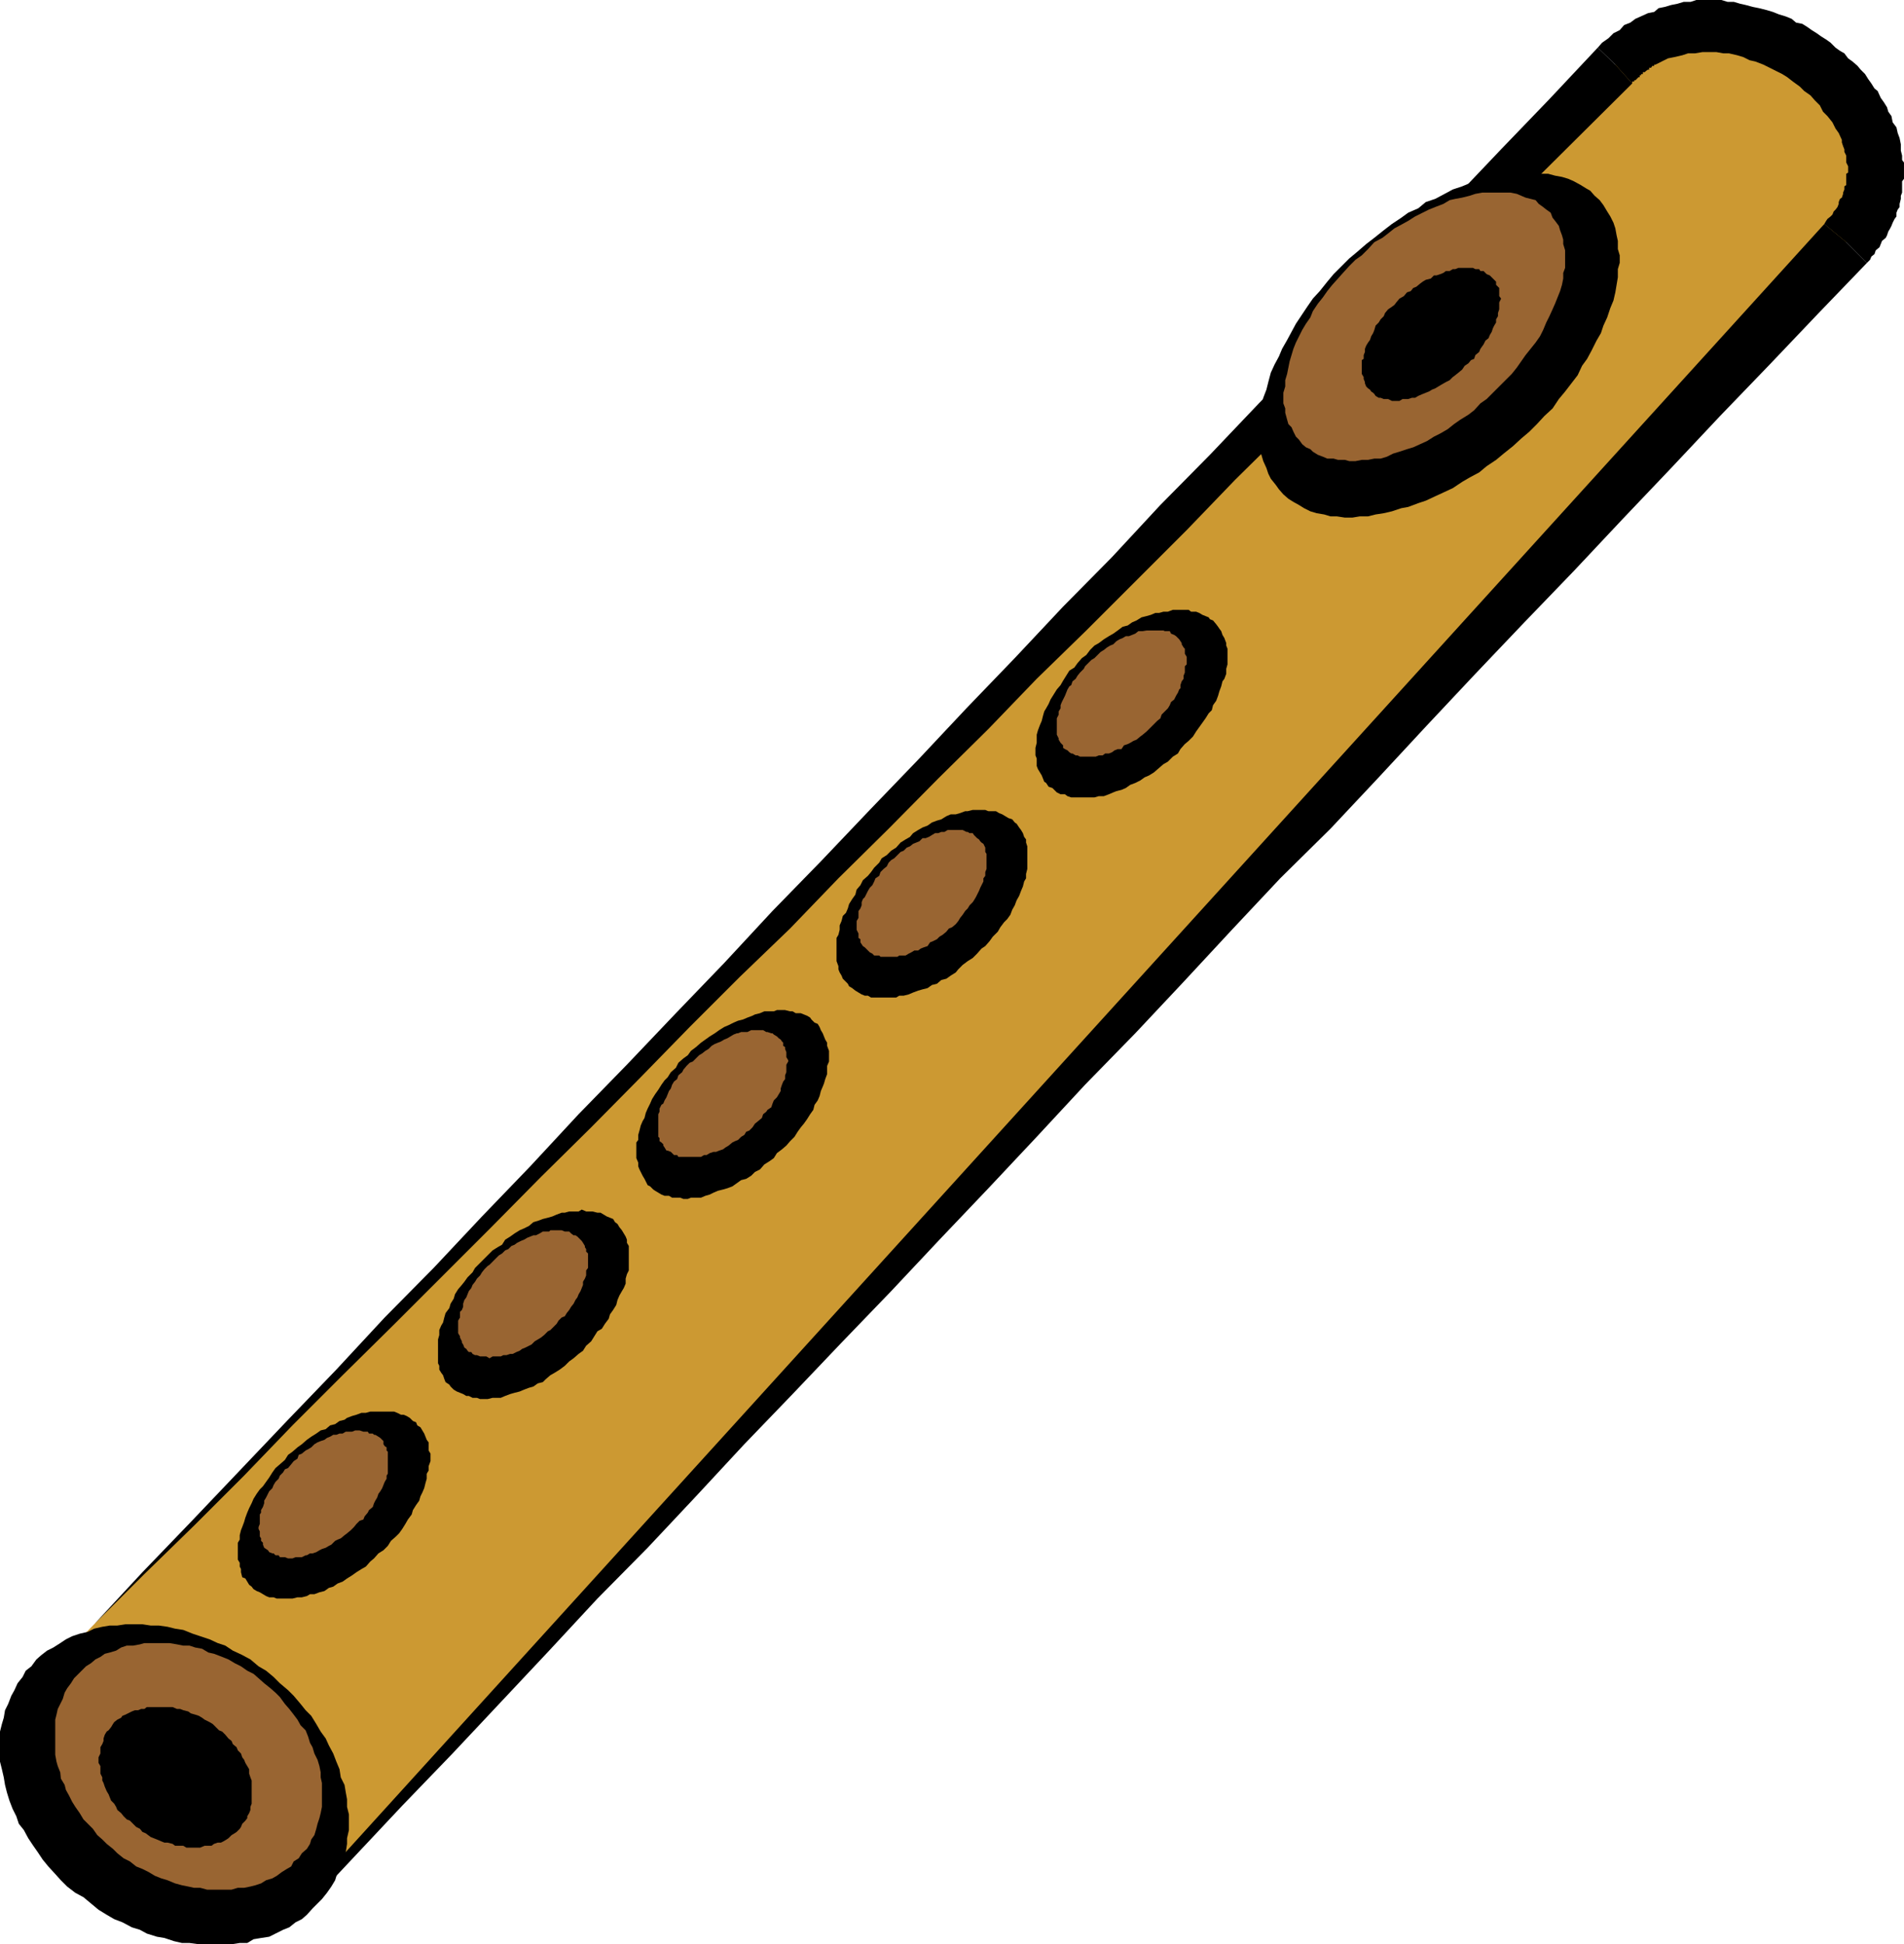 <?xml version="1.0" encoding="UTF-8" standalone="no"?>
<svg
   version="1.0"
   width="129.724mm"
   height="132.491mm"
   id="svg21"
   sodipodi:docname="Flute 5.wmf"
   xmlns:inkscape="http://www.inkscape.org/namespaces/inkscape"
   xmlns:sodipodi="http://sodipodi.sourceforge.net/DTD/sodipodi-0.dtd"
   xmlns="http://www.w3.org/2000/svg"
   xmlns:svg="http://www.w3.org/2000/svg">
  <sodipodi:namedview
     id="namedview21"
     pagecolor="#ffffff"
     bordercolor="#000000"
     borderopacity="0.25"
     inkscape:showpageshadow="2"
     inkscape:pageopacity="0.0"
     inkscape:pagecheckerboard="0"
     inkscape:deskcolor="#d1d1d1"
     inkscape:document-units="mm" />
  <defs
     id="defs1">
    <pattern
       id="WMFhbasepattern"
       patternUnits="userSpaceOnUse"
       width="6"
       height="6"
       x="0"
       y="0" />
  </defs>
  <path
     style="fill:#cc9932;fill-opacity:1;fill-rule:evenodd;stroke:none"
     d="M 11.797,431.109 415.958,16.643 l 2.747,-2.424 3.232,-2.424 2.747,-1.616 3.232,-1.616 3.717,-0.808 3.07,-0.808 h 3.717 3.232 3.555 l 3.394,0.808 3.394,0.808 3.394,1.293 3.232,1.131 3.07,1.616 2.909,2.101 2.747,1.939 2.909,2.424 2.424,2.424 2.262,2.424 2.101,2.424 1.616,2.747 1.616,2.747 1.293,3.393 0.646,2.747 0.485,3.232 0.323,3.232 -0.323,2.747 -0.485,3.232 -1.131,3.232 -1.616,2.747 -1.454,3.232 -2.586,2.747 -397.697,428.362 z"
     id="path1" />
  <path
     style="fill:#000000;fill-opacity:1;fill-rule:evenodd;stroke:none"
     d="m 11.797,431.109 12.443,-12.765 12.443,-13.412 12.443,-12.927 12.605,-13.25 12.443,-13.088 12.443,-12.927 12.443,-13.412 12.605,-12.765 12.443,-13.25 12.443,-12.927 12.443,-13.412 12.443,-12.765 12.605,-13.25 12.443,-12.927 12.443,-13.412 12.443,-12.765 12.605,-13.25 12.443,-12.927 12.443,-13.25 12.443,-12.927 12.443,-13.25 12.605,-12.765 12.443,-13.412 12.766,-12.927 12.605,-13.25 12.443,-12.765 12.443,-13.25 12.443,-12.927 12.605,-13.412 12.443,-13.088 12.443,-12.927 12.443,-13.25 4.525,4.363 4.363,4.848 -25.371,25.207 -12.928,12.927 -12.766,12.927 -12.605,12.927 -12.766,12.442 -12.928,12.927 -12.928,12.765 -12.443,12.927 -12.928,12.927 -12.928,12.927 -12.766,12.442 -12.443,12.927 -12.928,12.765 -12.766,12.927 -12.928,12.765 -12.443,12.927 -12.928,12.442 -12.928,12.927 -12.605,12.927 -12.766,12.927 -12.928,12.765 -12.766,12.927 -12.443,12.442 -12.928,12.927 -12.928,12.765 -12.928,12.927 -12.443,12.927 -12.928,12.927 -12.766,12.442 -12.928,12.927 z"
     id="path2" />
  <path
     style="fill:#000000;fill-opacity:1;fill-rule:evenodd;stroke:none"
     d="m 411.433,12.28 1.131,-1.293 1.616,-1.131 1.293,-1.293 1.616,-0.808 1.131,-1.293 1.616,-0.646 1.293,-0.97 1.454,-0.646 1.778,-0.808 1.616,-0.323 1.131,-0.97 1.616,-0.323 1.616,-0.485 1.616,-0.323 1.616,-0.485 h 1.778 L 436.804,0 h 1.616 1.616 1.616 1.616 l 1.616,0.485 h 1.616 l 1.616,0.485 1.454,0.323 1.778,0.485 1.616,0.323 1.939,0.485 1.616,0.485 1.616,0.646 1.616,0.485 1.616,0.646 1.131,0.97 1.616,0.323 1.293,0.808 1.131,0.808 1.293,0.808 1.131,0.808 1.293,0.808 1.131,0.808 1.293,1.293 1.131,0.808 1.131,0.646 0.97,1.293 1.131,0.808 1.293,1.131 0.808,0.97 1.131,1.131 0.808,1.293 0.808,1.131 0.808,1.293 0.808,0.646 0.808,1.777 0.808,1.131 0.808,1.293 0.323,1.131 0.808,1.131 0.323,1.616 0.97,1.293 0.323,1.454 0.485,1.293 0.323,1.616 v 1.616 l 0.323,1.293 v 1.131 l 0.485,0.646 v 1.293 0.808 0.808 1.293 l -0.485,0.646 v 0.97 1.131 0.808 l -0.323,0.808 v 0.808 l -0.323,1.293 v 0.808 l -0.485,0.646 -0.323,0.808 v 0.97 l -0.485,0.646 -0.485,0.97 -0.323,0.808 -0.323,0.646 -0.485,0.808 -0.323,0.97 -0.323,0.646 -0.97,0.808 -0.323,0.808 -0.323,0.808 -0.97,0.808 -0.323,0.97 -0.808,0.646 -0.323,0.808 -0.808,0.808 -5.333,-5.332 -5.656,-4.686 0.485,-0.808 0.323,-0.485 0.808,-0.646 0.485,-0.485 0.323,-0.808 0.485,-0.485 0.485,-0.646 0.323,-0.808 v -0.485 l 0.323,-0.808 0.485,-0.323 0.323,-0.97 v -0.323 l 0.323,-0.808 v -0.808 l 0.485,-0.323 v -0.97 -0.323 -0.808 -0.808 l 0.485,-0.323 v -0.808 -0.808 l -0.485,-0.97 v -0.323 -0.646 -0.808 l -0.485,-0.97 v -0.646 l -0.323,-0.808 -0.323,-0.97 v -0.646 l -0.808,-1.777 -0.808,-1.131 -0.808,-1.616 -1.293,-1.616 -1.131,-1.131 -0.808,-1.616 -1.293,-1.293 -1.131,-1.293 -1.616,-1.131 -1.131,-1.131 -1.778,-1.293 -1.454,-1.131 -1.293,-0.808 -1.616,-0.808 -1.616,-0.808 -1.616,-0.808 -2.101,-0.808 -1.454,-0.323 -1.616,-0.808 -1.616,-0.485 -2.101,-0.485 h -1.454 l -1.778,-0.323 h -1.939 -1.616 l -1.939,0.323 h -1.778 l -1.454,0.485 -2.101,0.485 -1.616,0.323 -1.616,0.808 -1.616,0.808 h -0.323 v 0.323 h -0.485 l -0.323,0.485 h -0.485 v 0.485 h -0.323 l -0.485,0.323 -0.323,0.323 h -0.485 v 0.485 h -0.485 v 0.323 h -0.323 v 0.485 h -0.323 l -0.485,0.485 -0.323,0.323 h -0.323 v 0.323 h -0.485 v 0.485 l -4.363,-4.848 z"
     id="path3" />
  <path
     style="fill:#000000;fill-opacity:1;fill-rule:evenodd;stroke:none"
     d="m 480.759,67.704 -12.443,12.927 -12.605,13.25 -12.766,13.25 -12.605,13.412 -12.605,13.25 -12.443,13.25 -12.766,13.25 -12.605,13.25 -12.443,13.25 -12.443,13.412 -12.443,13.25 -12.928,12.765 -12.443,13.25 -12.443,13.412 -12.443,13.25 -12.928,13.25 -12.443,13.412 -12.443,13.25 -12.605,13.25 -12.443,13.25 -12.766,13.25 -12.605,13.25 -12.443,12.927 -12.443,13.412 -12.443,13.25 -12.928,13.088 -12.443,13.412 -12.443,13.25 -12.443,13.25 -12.928,13.412 -12.443,13.25 -12.443,13.25 -0.97,0.323 -0.323,-0.323 0.323,-0.808 v -1.293 l 392.041,-431.756 5.656,4.686 z"
     id="path4" />
  <path
     style="fill:#000000;fill-opacity:1;fill-rule:evenodd;stroke:none"
     d="m 77.73,490.734 -0.323,0.808 -2.101,-2.101 -2.424,-1.939 -1.939,-1.616 -1.939,-2.101 -2.101,-1.939 -2.101,-1.616 -1.939,-1.939 -1.939,-2.101 -2.101,-1.616 -1.939,-1.939 -2.101,-2.101 -2.101,-1.616 -2.424,-1.939 -1.778,-1.939 -2.101,-1.616 -1.939,-2.101 -2.101,-2.101 -1.939,-1.454 -2.101,-2.101 -1.939,-1.939 -2.101,-1.777 -1.939,-1.939 -2.101,-1.939 -2.262,-2.101 -2.101,-1.616 -1.939,-1.939 -2.101,-1.939 -2.101,-1.616 -1.939,-2.101 -2.101,-1.939 -1.939,-1.616 -1.939,-2.101 65.933,58.332 z"
     id="path5" />
  <path
     style="fill:#000000;fill-opacity:1;fill-rule:evenodd;stroke:none"
     d="m 66.579,429.17 1.939,1.131 1.939,1.616 1.616,1.616 2.101,1.777 1.454,1.454 1.778,2.101 1.293,1.616 1.454,1.454 1.293,2.101 1.131,1.939 1.293,1.777 0.808,1.777 1.131,2.101 0.808,2.101 0.808,1.939 0.323,2.101 0.97,1.939 0.323,1.939 0.323,1.777 v 1.939 l 0.485,1.939 v 2.101 1.939 l -0.485,2.101 v 1.454 l -0.323,2.101 -0.808,1.939 -0.485,1.777 -0.808,1.454 -0.646,2.101 -0.97,1.616 -1.131,1.616 -1.293,1.616 -1.131,1.131 -1.293,1.293 -1.454,1.616 -1.293,1.131 -1.616,0.808 -1.616,1.293 -1.616,0.646 -1.939,0.97 -1.616,0.808 -2.101,0.323 -1.939,0.323 -1.616,0.97 H 61.731 l -2.101,0.323 H 57.206 55.106 53.328 51.227 l -2.424,-0.323 h -1.939 l -2.101,-0.485 -2.424,-0.808 -1.939,-0.323 -2.586,-0.808 -1.778,-0.97 -2.101,-0.646 -2.424,-1.293 -2.101,-0.808 -1.939,-1.131 -2.101,-1.293 -1.939,-1.616 -1.939,-1.616 -2.101,-1.131 -2.101,-1.616 -1.616,-1.616 -1.454,-1.616 -1.778,-1.939 -1.454,-1.777 L 9.696,476.999 8.565,475.384 7.272,473.445 6.141,471.344 4.848,469.728 4.202,467.789 3.232,465.85 2.424,463.749 1.778,461.649 1.293,459.71 0.97,457.771 0.485,455.67 0,453.731 v -1.777 -1.939 -1.939 -2.101 l 0.485,-1.939 0.485,-1.616 0.323,-1.939 0.808,-1.616 0.808,-2.101 0.808,-1.454 0.808,-1.777 1.293,-1.616 0.808,-1.616 1.454,-1.131 1.293,-1.777 1.293,-1.131 1.454,-1.131 1.616,-0.808 1.778,-1.131 1.454,-0.97 1.616,-0.808 1.939,-0.646 2.101,-0.485 1.616,-0.808 2.101,-0.485 1.939,-0.323 h 1.939 l 2.101,-0.323 h 1.939 2.424 l 2.101,0.323 h 2.101 l 2.262,0.323 1.939,0.485 2.101,0.323 2.424,0.97 1.939,0.646 2.424,0.808 2.101,0.97 1.939,0.646 1.939,1.293 2.424,1.131 2.101,1.131 z"
     id="path6" />
  <path
     style="fill:#000000;fill-opacity:1;fill-rule:evenodd;stroke:none"
     d="m 349.379,64.957 2.424,-2.101 2.101,-1.616 2.424,-1.939 2.101,-1.616 2.424,-1.616 1.778,-1.293 2.586,-1.131 1.939,-1.616 2.424,-0.808 2.424,-1.293 2.101,-1.131 2.424,-0.808 1.939,-0.808 2.424,-0.485 1.939,-0.646 1.939,-0.485 2.101,-0.323 2.424,-0.485 h 2.101 l 1.454,-0.323 h 2.101 l 1.939,0.323 h 1.778 l 1.778,0.485 1.778,0.323 1.616,0.485 1.454,0.646 1.778,0.97 1.293,0.808 1.131,0.646 1.131,1.293 1.293,1.131 0.97,1.293 0.97,1.616 0.808,1.293 0.808,1.616 0.485,1.454 0.323,1.777 0.323,1.454 v 2.101 l 0.485,1.616 v 1.939 l -0.485,1.616 v 2.101 l -0.323,1.939 -0.323,1.939 -0.485,2.101 -0.808,1.939 -0.808,2.424 -0.97,2.101 -0.646,1.939 -1.131,1.939 -1.293,2.585 -1.131,2.101 -1.293,1.777 -1.131,2.424 -1.616,2.101 -1.616,2.101 -1.616,1.939 -1.616,2.424 -2.101,1.939 -1.939,2.101 -1.939,1.939 -2.101,1.777 -2.101,1.939 -2.424,1.939 -1.939,1.616 -2.424,1.616 -1.939,1.616 -2.424,1.293 -1.939,1.131 -2.424,1.616 -2.424,1.131 -2.101,0.97 -2.424,1.131 -1.939,0.646 -2.586,0.97 -1.778,0.323 -2.424,0.808 -2.101,0.485 -2.101,0.323 -1.939,0.485 h -2.101 l -1.939,0.323 h -1.939 l -2.101,-0.323 h -1.616 l -1.616,-0.485 -1.939,-0.323 -1.616,-0.485 -1.616,-0.808 -1.293,-0.808 -1.454,-0.808 -1.293,-0.808 -1.293,-1.131 -1.131,-1.293 -0.808,-1.131 -1.293,-1.616 -0.646,-1.293 -0.485,-1.454 -0.808,-1.777 -0.485,-1.616 -0.323,-1.454 v -2.101 -1.616 -1.939 -1.616 l 0.323,-2.101 v -1.939 l 0.485,-1.939 0.808,-2.101 0.485,-1.939 0.646,-2.424 0.97,-2.101 1.131,-2.101 0.808,-1.939 1.293,-2.262 1.131,-2.101 1.131,-2.101 1.616,-2.424 1.293,-1.939 1.454,-2.101 1.778,-1.939 1.939,-2.424 1.616,-1.939 2.101,-2.101 1.939,-1.939 z"
     id="path7" />
  <path
     style="fill:#000000;fill-opacity:1;fill-rule:evenodd;stroke:none"
     d="m 74.174,374.716 1.131,-0.808 1.293,-1.131 1.131,-0.808 1.293,-1.131 1.131,-0.808 1.293,-0.808 1.131,-0.808 1.293,-0.323 1.131,-0.97 1.293,-0.323 1.131,-0.808 1.293,-0.323 0.646,-0.485 1.293,-0.485 1.131,-0.323 1.293,-0.485 h 1.131 l 1.131,-0.323 h 0.97 1.131 1.293 0.808 1.131 0.808 l 0.808,0.323 0.97,0.485 h 0.646 l 0.808,0.323 0.808,0.485 0.808,0.808 0.808,0.323 0.323,0.808 0.808,0.485 0.485,0.808 0.485,0.808 0.323,0.808 0.323,0.808 0.485,0.646 v 1.293 0.808 l 0.485,0.808 v 1.293 0.646 l -0.485,1.293 v 1.131 l -0.485,0.808 v 1.293 l -0.323,1.131 -0.323,1.293 -0.485,1.131 -0.485,0.97 -0.323,1.131 -0.808,1.131 -0.808,1.293 -0.323,1.131 -0.97,1.293 -0.646,1.131 -0.808,1.293 -0.808,1.131 -0.808,0.808 -1.293,1.131 -0.808,1.293 -1.131,1.131 -1.293,0.808 -1.131,1.293 -0.97,0.808 -1.131,1.293 -1.131,0.646 -1.293,0.808 -1.131,0.808 -1.293,0.808 -1.131,0.808 -1.293,0.485 -1.131,0.808 -1.131,0.323 -1.131,0.808 -1.293,0.323 -1.293,0.485 H 79.83 l -0.808,0.485 -1.293,0.323 h -1.131 l -1.293,0.323 H 74.498 73.366 72.558 71.266 l -0.808,-0.323 h -1.131 l -0.808,-0.323 -0.808,-0.485 -0.808,-0.485 -0.808,-0.323 -0.808,-0.485 -0.485,-0.646 -0.646,-0.485 -0.485,-0.808 -0.485,-0.808 -0.808,-0.323 -0.323,-1.293 v -0.808 l -0.323,-0.646 v -0.97 l -0.485,-0.808 v -1.131 -0.808 -1.131 -1.293 l 0.485,-0.808 v -1.131 l 0.323,-1.293 0.323,-0.808 0.485,-1.293 0.323,-1.131 0.485,-1.293 0.485,-1.131 0.646,-1.293 0.485,-1.131 0.808,-1.293 0.808,-1.131 0.808,-0.808 0.808,-1.131 0.808,-1.131 0.808,-1.293 0.808,-1.131 1.131,-0.97 1.293,-1.131 z"
     id="path8" />
  <path
     style="fill:#000000;fill-opacity:1;fill-rule:evenodd;stroke:none"
     d="m 125.563,323.332 1.293,-1.293 1.293,-0.808 1.131,-0.646 0.808,-1.293 1.293,-0.808 1.131,-0.808 1.293,-0.808 1.131,-0.485 1.293,-0.646 1.131,-0.97 1.131,-0.323 1.293,-0.485 1.293,-0.323 1.131,-0.323 1.131,-0.485 1.293,-0.485 h 0.808 l 1.131,-0.323 h 1.131 1.293 l 0.808,-0.485 1.131,0.485 h 0.97 0.646 l 1.293,0.323 h 0.808 l 0.808,0.485 0.808,0.485 0.808,0.323 0.808,0.323 0.485,0.808 0.646,0.485 0.485,0.808 0.646,0.808 0.485,0.808 0.485,0.808 0.323,0.808 v 0.808 l 0.485,0.808 v 1.131 0.808 1.293 0.808 1.131 1.131 l -0.485,0.97 -0.323,1.131 v 1.293 l -0.485,1.131 -0.485,0.808 -0.646,1.131 -0.485,1.131 -0.323,1.293 -0.808,1.293 -0.808,1.131 -0.323,1.131 -0.97,1.293 -0.808,1.293 -1.131,0.646 -0.808,1.293 -0.808,1.293 -1.293,1.131 -0.808,1.293 -1.131,0.808 -1.293,1.131 -1.131,0.808 -1.131,1.131 -1.293,0.97 -1.293,0.808 -1.131,0.646 -1.131,0.97 -0.808,0.808 -1.293,0.323 -1.131,0.808 -1.131,0.323 -1.293,0.485 -1.131,0.485 -1.293,0.323 -1.131,0.323 -1.293,0.485 -1.131,0.485 h -0.808 -1.293 l -1.293,0.323 h -0.808 -1.131 l -0.808,-0.323 h -1.131 l -0.97,-0.485 h -0.646 l -0.808,-0.485 -0.808,-0.323 -0.808,-0.323 -0.808,-0.485 -0.808,-0.808 -0.323,-0.485 -0.97,-0.646 -0.323,-0.808 -0.323,-0.97 -0.485,-0.646 -0.485,-0.808 v -0.97 l -0.323,-0.646 v -1.293 -0.808 -0.808 -1.131 -1.293 -0.808 l 0.323,-1.131 v -1.293 l 0.485,-1.131 0.485,-0.808 0.323,-1.293 0.323,-1.131 0.97,-1.293 0.323,-1.131 0.808,-1.293 0.323,-1.131 0.808,-1.293 0.97,-1.131 0.646,-0.808 0.808,-1.131 1.293,-1.293 0.646,-1.131 1.293,-1.293 0.808,-0.808 z"
     id="path9" />
  <path
     style="fill:#000000;fill-opacity:1;fill-rule:evenodd;stroke:none"
     d="m 177.113,271.786 0.808,-1.131 1.293,-0.97 1.293,-1.131 1.131,-0.808 1.131,-0.808 1.293,-0.808 1.131,-0.808 1.293,-0.808 1.131,-0.485 1.293,-0.646 1.131,-0.485 1.293,-0.323 1.131,-0.485 1.293,-0.485 0.646,-0.323 1.293,-0.323 1.131,-0.485 h 1.293 1.131 l 0.808,-0.323 h 1.293 0.808 l 1.293,0.323 h 0.646 l 0.808,0.485 h 1.293 l 0.808,0.323 0.808,0.323 0.808,0.485 0.323,0.485 0.808,0.808 0.808,0.323 0.485,0.808 0.323,0.808 0.485,0.808 0.323,0.808 0.323,0.808 0.485,0.808 v 0.808 l 0.485,1.293 v 0.646 1.293 0.808 l -0.485,1.131 v 0.97 1.131 l -0.485,1.293 -0.323,1.131 -0.323,0.808 -0.485,1.131 -0.323,1.293 -0.485,1.131 -0.808,1.131 -0.323,1.293 -0.808,1.131 -0.808,1.293 -0.808,1.131 -0.808,0.97 -0.808,1.131 -0.808,1.293 -1.131,1.131 -0.97,1.131 -1.131,0.97 -1.293,0.97 -0.808,1.293 -1.131,0.808 -1.293,0.808 -1.131,1.293 -1.293,0.646 -0.97,0.97 -1.293,0.808 -1.293,0.323 -1.131,0.808 -1.131,0.808 -1.293,0.485 -1.131,0.323 -1.293,0.323 -1.131,0.485 -0.97,0.485 -1.131,0.323 -1.131,0.485 h -1.293 -1.293 l -0.808,0.323 h -1.131 l -0.808,-0.323 h -1.131 -0.97 l -0.808,-0.485 h -1.131 l -0.808,-0.323 -0.808,-0.485 -0.808,-0.485 -0.485,-0.323 -0.808,-0.808 -0.646,-0.323 -0.485,-0.97 -0.323,-0.646 -0.485,-0.808 -0.485,-0.97 -0.323,-0.646 -0.323,-0.808 v -0.97 l -0.485,-1.131 v -0.808 -1.131 -0.808 -1.293 l 0.485,-0.646 v -1.293 l 0.323,-1.131 0.323,-1.293 0.485,-1.131 0.485,-0.808 0.323,-1.293 0.485,-1.131 0.646,-1.293 0.485,-1.131 0.808,-1.293 0.808,-1.131 0.808,-1.293 0.808,-1.131 0.808,-0.808 0.808,-1.293 1.293,-1.131 0.646,-1.293 1.293,-1.131 z"
     id="path10" />
  <path
     style="fill:#000000;fill-opacity:1;fill-rule:evenodd;stroke:none"
     d="m 228.341,220.241 1.131,-1.131 1.293,-0.808 1.131,-1.293 1.293,-0.808 1.131,-0.646 0.808,-0.97 1.293,-0.808 1.131,-0.646 1.293,-0.485 1.131,-0.808 1.293,-0.485 1.131,-0.323 1.293,-0.808 1.131,-0.485 h 1.293 l 1.131,-0.323 1.293,-0.485 h 0.646 l 1.293,-0.323 h 1.131 0.808 1.293 l 0.808,0.323 h 1.131 0.808 l 0.808,0.485 0.808,0.323 0.808,0.485 0.808,0.485 0.97,0.323 0.646,0.808 0.485,0.323 0.646,0.97 0.485,0.646 0.485,0.808 0.323,0.97 0.485,0.646 v 0.808 l 0.323,0.97 v 0.646 1.293 0.808 1.131 1.293 0.646 l -0.323,1.293 v 1.131 l -0.485,0.808 -0.323,1.293 -0.485,1.131 -0.485,1.293 -0.646,1.131 -0.485,1.293 -0.646,1.131 -0.485,1.293 -0.808,1.131 -0.808,0.808 -0.97,1.293 -0.646,1.131 -1.293,1.293 -0.808,1.131 -1.131,1.293 -0.97,0.646 -1.131,1.293 -1.131,1.131 -1.293,0.808 -1.293,0.97 -1.131,1.131 -0.646,0.808 -1.293,0.808 -1.131,0.808 -1.293,0.323 -1.131,0.97 -1.293,0.323 -1.131,0.808 -1.293,0.323 -1.131,0.323 -1.293,0.485 -1.131,0.485 -1.293,0.323 h -1.131 l -0.808,0.485 h -1.293 -1.131 -0.808 -1.131 -0.97 -1.131 l -0.808,-0.485 h -0.808 l -0.808,-0.323 -0.808,-0.485 -0.808,-0.485 -0.808,-0.646 -0.808,-0.485 -0.323,-0.646 -0.485,-0.485 -0.808,-0.808 -0.323,-0.808 -0.485,-0.808 -0.323,-0.808 v -0.808 l -0.485,-1.293 v -0.808 -0.646 -1.293 -0.808 -1.293 -1.131 l 0.485,-0.808 0.323,-1.293 v -1.131 l 0.485,-1.131 0.323,-1.293 0.808,-0.808 0.485,-1.131 0.323,-1.131 0.808,-1.293 0.808,-1.131 0.323,-1.293 0.97,-1.131 0.646,-1.293 1.293,-1.131 0.808,-0.97 0.808,-1.131 1.293,-1.293 0.646,-1.131 z"
     id="path11" />
  <path
     style="fill:#000000;fill-opacity:1;fill-rule:evenodd;stroke:none"
     d="m 279.729,168.695 0.97,-1.293 1.131,-1.131 1.131,-0.646 1.293,-0.97 1.293,-0.808 1.131,-0.646 1.131,-0.808 1.293,-0.97 1.293,-0.323 1.131,-0.808 1.131,-0.485 1.293,-0.808 1.293,-0.323 1.131,-0.323 1.131,-0.485 h 0.97 l 1.131,-0.323 h 1.131 l 1.293,-0.485 h 0.808 1.131 0.808 1.293 l 0.646,0.485 h 1.293 l 0.808,0.323 0.808,0.485 0.808,0.323 0.808,0.323 0.323,0.485 0.808,0.323 0.808,0.97 0.485,0.646 0.323,0.485 0.485,0.646 0.323,0.97 0.485,0.808 0.485,1.293 v 0.646 l 0.323,0.808 v 1.293 0.808 1.293 0.646 l -0.323,1.131 v 1.293 l -0.485,1.293 -0.485,0.646 -0.323,1.293 -0.485,1.293 -0.323,1.131 -0.485,1.293 -0.808,1.131 -0.323,1.293 -0.808,0.808 -0.808,1.293 -0.808,1.131 -0.808,1.131 -0.808,1.131 -0.808,1.293 -1.131,1.131 -0.97,0.808 -1.131,1.293 -0.646,1.131 -1.293,0.808 -1.293,1.293 -1.131,0.646 -1.131,0.97 -1.293,1.131 -1.293,0.808 -1.131,0.485 -1.131,0.808 -1.293,0.646 -1.293,0.485 -1.131,0.808 -1.131,0.485 -1.293,0.323 -0.808,0.323 -1.131,0.485 -1.293,0.485 h -1.293 l -1.131,0.323 h -0.808 -1.293 -1.131 -0.646 -1.293 -0.808 l -0.97,-0.323 -0.646,-0.485 h -1.131 l -0.97,-0.485 -0.323,-0.323 -0.808,-0.808 -0.97,-0.323 -0.646,-0.97 -0.485,-0.323 -0.323,-0.808 -0.323,-0.808 -0.485,-0.808 -0.485,-0.808 -0.323,-0.808 v -1.131 -0.808 l -0.323,-0.808 v -1.293 -0.646 l 0.323,-1.293 v -1.131 -0.97 l 0.323,-1.131 0.485,-1.293 0.485,-1.131 0.323,-1.293 0.323,-1.131 0.485,-0.808 0.646,-1.131 0.485,-1.131 0.808,-1.293 0.808,-1.293 0.97,-1.131 0.646,-1.131 0.808,-1.293 0.808,-1.293 1.293,-0.808 0.808,-1.131 1.131,-1.293 z"
     id="path12" />
  <path
     style="fill:#996532;fill-opacity:1;fill-rule:evenodd;stroke:none"
     d="m 65.286,431.109 1.293,1.131 1.454,1.293 1.616,1.293 1.293,1.131 1.131,1.131 1.293,1.777 1.131,1.293 1.131,1.454 0.97,1.293 0.808,1.454 1.293,1.293 0.646,1.616 0.485,1.616 0.646,1.131 0.485,1.616 0.808,1.616 0.485,1.616 0.323,1.616 v 1.293 l 0.323,1.454 v 1.777 1.454 1.293 1.616 l -0.323,1.616 -0.323,1.293 -0.485,1.454 -0.323,1.293 -0.485,1.616 -0.808,1.131 -0.323,1.131 -0.808,1.293 -1.293,1.131 -0.808,1.293 -1.293,0.808 -0.646,1.293 -1.131,0.646 -1.293,0.808 -1.293,0.97 -1.131,0.646 -1.616,0.485 -1.293,0.808 -1.454,0.485 -1.293,0.323 -1.616,0.323 h -1.616 l -1.616,0.485 H 58.014 56.398 54.782 53.328 l -1.778,-0.485 h -1.616 l -1.454,-0.323 -1.616,-0.323 -1.778,-0.485 -1.939,-0.808 -1.616,-0.485 -1.616,-0.646 -1.616,-0.97 -1.616,-0.808 -1.616,-0.646 -1.616,-1.293 -1.616,-0.808 -1.616,-1.293 -1.131,-1.131 -1.616,-1.293 -1.131,-1.131 -1.293,-1.131 -1.131,-1.616 -1.293,-1.293 -1.131,-1.131 -0.97,-1.616 -1.131,-1.616 -0.808,-1.293 -0.808,-1.616 -0.808,-1.454 -0.323,-1.293 -0.97,-1.616 -0.162,-1.616 -0.646,-1.616 -0.323,-1.131 -0.323,-1.777 v -1.454 -1.616 -1.616 -1.293 -1.616 -1.454 l 0.323,-1.293 0.323,-1.454 0.646,-1.293 0.646,-1.293 0.485,-1.616 0.646,-1.131 0.97,-1.293 0.808,-1.293 1.131,-1.131 0.808,-0.808 1.131,-1.131 1.293,-0.808 1.131,-0.97 1.293,-0.646 1.131,-0.808 1.293,-0.323 1.616,-0.485 1.293,-0.808 1.454,-0.485 h 1.616 l 1.778,-0.323 1.131,-0.323 h 1.616 1.616 1.616 1.616 l 1.939,0.323 1.616,0.323 h 1.616 l 1.454,0.485 1.778,0.323 1.616,0.97 1.454,0.323 2.101,0.808 1.616,0.646 1.616,0.97 1.616,0.808 1.616,1.131 z"
     id="path13" />
  <path
     style="fill:#000000;fill-opacity:1;fill-rule:evenodd;stroke:none"
     d="m 54.782,444.036 0.808,0.808 0.808,0.808 0.808,0.323 0.808,0.808 0.808,0.97 0.808,0.646 0.323,0.808 0.97,0.808 0.323,0.808 0.808,0.808 0.323,0.97 0.485,0.646 0.323,0.808 0.485,0.808 0.485,0.808 v 1.131 l 0.323,0.97 0.323,0.808 v 0.646 0.97 0.808 0.646 1.293 0.808 0.808 l -0.323,0.808 v 0.808 l -0.323,0.808 -0.485,0.808 v 0.485 l -0.485,0.646 -0.808,0.808 -0.323,0.808 -0.323,0.485 -0.808,0.808 -0.485,0.323 -0.808,0.485 -0.808,0.808 -0.485,0.323 -0.808,0.485 -0.646,0.323 h -0.808 l -0.97,0.323 -0.646,0.485 H 53.651 52.682 l -1.131,0.485 h -0.808 -0.808 -0.808 -1.131 l -0.808,-0.485 h -1.293 -0.808 l -0.646,-0.485 -1.293,-0.323 h -0.808 l -0.808,-0.323 -1.131,-0.485 -0.808,-0.323 -0.808,-0.323 -1.293,-0.97 -0.808,-0.323 -0.646,-0.808 -0.97,-0.485 -0.808,-0.808 -0.808,-0.808 -0.808,-0.323 -0.808,-0.808 -0.646,-0.808 -0.97,-0.808 -0.323,-0.808 -0.485,-0.808 -0.808,-0.808 -0.323,-0.808 -0.323,-0.808 -0.485,-0.808 -0.485,-1.131 -0.323,-0.97 -0.323,-0.646 v -0.808 l -0.485,-0.97 v -0.646 -1.293 l -0.485,-0.808 v -0.808 -0.646 l 0.485,-0.97 v -0.808 -0.808 l 0.485,-0.808 0.323,-0.808 v -0.646 l 0.323,-0.97 0.485,-0.808 0.485,-0.323 0.646,-0.808 0.485,-0.808 0.323,-0.485 0.808,-0.646 0.97,-0.485 0.323,-0.485 0.808,-0.323 0.646,-0.323 0.97,-0.485 0.808,-0.323 h 0.808 l 0.808,-0.323 h 0.808 l 0.646,-0.485 h 0.97 1.131 0.97 0.646 1.131 0.97 0.808 l 1.131,0.485 h 0.808 l 0.808,0.323 1.293,0.323 0.646,0.485 1.131,0.323 0.97,0.323 0.808,0.485 0.646,0.485 1.293,0.646 z"
     id="path14" />
  <path
     style="fill:#996532;fill-opacity:1;fill-rule:evenodd;stroke:none"
     d="m 350.672,65.765 1.616,-1.616 1.616,-1.777 2.101,-1.131 1.454,-1.131 1.616,-1.293 2.101,-1.131 1.454,-0.808 1.778,-1.131 1.939,-0.97 1.616,-0.808 1.616,-0.646 2.101,-0.808 1.616,-0.97 1.454,-0.323 1.778,-0.323 1.939,-0.485 1.454,-0.485 1.778,-0.323 h 1.131 1.616 1.616 1.616 1.293 l 1.616,0.323 1.131,0.485 1.131,0.485 1.293,0.323 1.293,0.323 0.808,0.97 1.131,0.808 0.808,0.646 1.131,0.808 0.485,1.293 0.646,0.808 0.97,1.293 0.323,1.131 0.485,1.293 0.323,1.131 v 1.131 l 0.485,1.616 v 1.293 1.454 1.777 l -0.485,1.293 v 1.454 l -0.323,1.616 -0.485,1.616 -0.646,1.616 -0.646,1.616 -0.646,1.454 -0.808,1.777 -0.808,1.616 -0.808,1.939 -0.808,1.616 -1.131,1.616 -1.293,1.616 -1.293,1.616 -1.131,1.616 -1.131,1.616 -1.293,1.616 -1.616,1.616 -1.616,1.616 -1.616,1.616 -1.616,1.616 -1.616,1.131 -1.616,1.777 -1.454,1.131 -2.101,1.293 -1.616,1.131 -1.616,1.293 -1.939,1.131 -1.616,0.808 -1.778,1.131 -1.778,0.808 -1.778,0.808 -1.616,0.485 -1.939,0.646 -1.616,0.485 -1.616,0.808 -1.616,0.485 h -1.616 l -1.616,0.323 h -1.616 l -1.616,0.323 h -1.616 l -1.131,-0.323 h -1.778 l -1.131,-0.323 h -1.616 l -1.131,-0.485 -1.293,-0.485 -1.293,-0.808 -0.646,-0.646 -1.131,-0.485 -0.97,-0.808 -0.808,-1.131 -0.808,-0.808 -0.646,-1.293 -0.485,-1.131 -0.808,-0.808 -0.323,-1.131 -0.485,-1.777 v -1.131 l -0.485,-1.293 v -1.454 -1.293 l 0.485,-1.616 V 97.921 l 0.485,-1.616 0.323,-1.616 0.323,-1.616 0.485,-1.616 0.485,-1.616 0.646,-1.616 0.808,-1.616 0.808,-1.616 0.97,-1.616 1.131,-1.616 0.646,-1.616 1.293,-1.939 1.293,-1.616 1.131,-1.616 1.293,-1.616 1.454,-1.616 1.293,-1.454 1.616,-1.777 1.616,-1.616 z"
     id="path15" />
  <path
     style="fill:#996532;fill-opacity:1;fill-rule:evenodd;stroke:none"
     d="m 75.629,376.332 0.97,-0.646 0.323,-0.97 0.808,-0.323 0.97,-0.808 0.646,-0.323 0.808,-0.485 0.808,-0.808 0.808,-0.485 0.808,-0.323 0.97,-0.323 0.646,-0.485 0.808,-0.323 0.808,-0.485 h 0.808 l 0.808,-0.323 H 88.234 l 0.808,-0.485 h 0.808 0.808 l 0.808,-0.323 h 0.323 0.808 l 0.97,0.323 h 0.323 0.808 l 0.323,0.485 h 0.97 l 0.323,0.323 h 0.323 l 0.808,0.485 0.485,0.323 0.485,0.485 0.323,0.323 v 0.808 l 0.323,0.485 0.485,0.323 v 0.808 l 0.323,0.323 v 0.808 0.485 0.808 0.323 0.808 0.97 0.646 0.808 l -0.323,0.485 v 0.808 l -0.485,0.808 -0.323,0.808 -0.323,0.808 -0.485,0.808 -0.485,0.646 -0.323,0.97 -0.485,0.808 -0.323,0.646 -0.323,0.97 -0.97,0.808 -0.323,0.646 -0.808,0.97 -0.323,0.808 -0.97,0.323 -0.808,0.808 -0.646,0.808 -0.808,0.808 -0.97,0.808 -0.646,0.485 -0.97,0.808 -0.808,0.323 -0.646,0.323 -0.97,0.97 -0.646,0.323 -0.808,0.485 -0.97,0.323 -0.646,0.323 -0.808,0.485 -0.97,0.323 H 79.83 l -0.808,0.485 h -0.323 l -0.97,0.485 h -0.808 -0.808 l -0.808,0.323 h -0.808 -0.323 l -0.808,-0.323 h -0.485 -0.808 l -0.323,-0.485 H 70.942 l -0.485,-0.485 h -0.323 l -0.808,-0.323 -0.323,-0.485 -0.485,-0.323 -0.485,-0.323 -0.323,-0.808 v -0.485 l -0.485,-0.485 v -0.646 l -0.323,-0.485 v -0.808 -0.485 l -0.323,-0.646 v -0.485 l 0.323,-0.808 v -0.808 -0.808 -0.808 l 0.323,-0.485 v -0.646 l 0.485,-0.808 0.323,-0.97 v -0.646 l 0.485,-0.808 0.485,-0.97 0.323,-0.646 0.808,-0.808 0.323,-0.808 0.485,-0.808 0.808,-0.808 0.323,-0.808 0.808,-0.808 0.485,-0.808 0.808,-0.323 0.808,-0.97 z"
     id="path16" />
  <path
     style="fill:#996532;fill-opacity:1;fill-rule:evenodd;stroke:none"
     d="m 126.856,324.948 0.808,-0.808 0.808,-0.808 0.808,-0.485 0.808,-0.808 0.808,-0.323 0.808,-0.808 0.808,-0.323 0.646,-0.485 0.97,-0.485 0.808,-0.323 0.808,-0.485 0.808,-0.323 0.808,-0.323 h 0.646 l 0.97,-0.485 0.808,-0.485 h 0.808 0.808 l 0.323,-0.323 h 0.808 0.808 0.808 0.485 l 0.808,0.323 h 0.485 0.646 l 0.485,0.485 0.646,0.485 h 0.485 l 0.485,0.323 0.323,0.323 0.485,0.485 0.323,0.323 0.323,0.485 0.485,0.808 v 0.323 l 0.323,0.485 v 0.646 l 0.485,0.485 v 0.808 0.808 0.485 0.808 0.808 l -0.485,0.646 v 0.485 0.808 l -0.323,0.808 -0.485,0.808 v 0.808 l -0.323,0.808 -0.323,0.808 -0.485,0.808 -0.323,0.808 -0.485,0.646 -0.485,0.97 -0.646,0.808 -0.485,0.808 -0.646,0.808 -0.485,0.808 -0.808,0.323 -0.808,0.808 -0.485,0.808 -0.808,0.808 -0.808,0.808 -0.646,0.323 -0.97,0.97 -0.808,0.646 -0.808,0.485 -0.808,0.485 -0.808,0.808 -0.646,0.323 -0.97,0.485 -0.808,0.323 -0.646,0.485 -0.808,0.323 -0.97,0.485 h -0.646 l -0.97,0.323 h -0.808 l -0.646,0.323 h -0.808 -0.485 -0.808 l -0.808,0.485 -0.808,-0.485 h -0.485 -0.646 -0.485 l -0.808,-0.323 h -0.485 l -0.646,-0.323 -0.323,-0.485 h -0.646 l -0.323,-0.323 -0.323,-0.485 -0.485,-0.323 -0.323,-0.808 -0.323,-0.485 v -0.323 l -0.485,-0.97 v -0.323 l -0.485,-0.808 v -0.485 -0.646 -0.808 -0.485 -0.808 l 0.485,-0.808 v -0.808 -0.646 l 0.485,-0.485 0.323,-0.808 v -0.808 l 0.323,-0.97 0.485,-0.646 0.323,-0.808 0.323,-0.808 0.646,-0.808 0.323,-0.808 0.646,-0.808 0.485,-0.808 0.808,-0.808 0.485,-0.808 0.646,-0.808 0.808,-0.808 0.485,-0.323 z"
     id="path17" />
  <path
     style="fill:#996532;fill-opacity:1;fill-rule:evenodd;stroke:none"
     d="m 178.406,273.402 0.808,-0.808 0.808,-0.808 0.808,-0.485 0.808,-0.646 0.808,-0.485 0.808,-0.808 0.808,-0.485 0.808,-0.323 0.808,-0.323 0.808,-0.485 0.808,-0.323 0.808,-0.485 0.808,-0.485 0.808,-0.323 h 0.323 l 0.808,-0.323 h 0.808 0.808 l 0.97,-0.485 h 0.646 0.808 0.323 0.97 0.323 l 0.808,0.485 h 0.323 l 0.97,0.323 h 0.323 l 0.323,0.323 0.808,0.485 0.485,0.485 0.485,0.323 0.323,0.485 0.323,0.323 v 0.808 l 0.485,0.323 v 0.485 l 0.323,0.808 v 0.323 0.97 l 0.485,0.808 v 0.323 l -0.485,0.808 v 0.808 0.485 0.646 l -0.323,0.808 v 0.97 l -0.485,0.646 -0.323,0.808 -0.323,0.97 v 0.646 l -0.485,0.808 -0.485,0.808 -0.808,0.808 -0.323,0.808 -0.323,0.97 -0.97,0.646 -0.323,0.485 -0.808,0.646 -0.323,0.97 -0.97,0.808 -0.808,0.646 -0.646,0.97 -0.808,0.808 -0.808,0.323 -0.485,0.808 -0.808,0.485 -0.808,0.808 -0.808,0.323 -0.646,0.323 -0.97,0.808 -0.808,0.485 -0.646,0.485 -0.97,0.323 -0.808,0.323 h -0.646 l -0.97,0.323 -0.808,0.485 H 181.315 l -0.808,0.485 h -0.97 -0.646 -0.97 -0.323 -0.808 -0.808 -0.323 -0.97 l -0.323,-0.485 h -0.808 l -0.485,-0.485 -0.323,-0.323 -0.808,-0.323 h -0.323 l -0.485,-0.808 -0.323,-0.485 v -0.323 l -0.485,-0.485 -0.485,-0.323 v -0.808 l -0.323,-0.323 v -0.97 -0.323 -0.808 -0.808 -0.485 -0.646 -0.808 -0.97 l 0.323,-0.646 v -0.808 l 0.485,-0.97 0.485,-0.323 0.323,-0.808 0.485,-0.808 0.323,-0.808 0.323,-0.808 0.485,-0.646 0.323,-0.97 0.485,-0.808 0.808,-0.646 0.323,-0.97 0.97,-0.808 0.323,-0.646 0.808,-0.97 0.808,-0.808 z"
     id="path18" />
  <path
     style="fill:#996532;fill-opacity:1;fill-rule:evenodd;stroke:none"
     d="m 229.472,221.533 0.808,-0.485 0.808,-0.808 0.808,-0.808 0.808,-0.323 0.808,-0.808 0.808,-0.323 0.808,-0.646 0.808,-0.323 0.808,-0.323 0.808,-0.808 h 0.808 l 0.808,-0.323 0.808,-0.485 0.808,-0.485 h 0.808 l 0.808,-0.323 h 0.808 l 0.808,-0.485 h 0.808 0.323 0.97 0.646 0.485 0.646 l 0.97,0.485 h 0.323 l 0.485,0.323 h 0.808 l 0.323,0.485 0.485,0.485 0.323,0.323 0.485,0.323 0.323,0.485 0.323,0.323 0.485,0.323 0.485,0.97 v 0.323 0.808 l 0.323,0.485 v 0.808 0.323 0.808 0.808 0.808 0.323 l -0.323,0.808 v 0.97 l -0.485,0.646 v 0.808 l -0.485,0.97 -0.323,0.646 -0.323,0.808 -0.485,0.97 -0.323,0.646 -0.485,0.808 -0.323,0.485 -0.808,0.808 -0.485,0.808 -0.646,0.646 -0.646,0.97 -0.646,0.808 -0.485,0.808 -0.646,0.808 -0.97,0.808 -0.808,0.323 -0.646,0.808 -0.97,0.808 -0.808,0.485 -0.646,0.646 -0.97,0.485 -0.808,0.323 -0.646,0.97 -0.97,0.323 -0.808,0.323 -0.646,0.485 h -0.97 l -0.808,0.485 -0.646,0.323 -0.808,0.485 h -0.97 -0.646 l -0.485,0.323 h -0.808 -0.808 -0.646 -0.485 -0.808 -0.808 l -0.323,-0.323 h -0.97 -0.323 l -0.485,-0.485 -0.646,-0.323 -0.485,-0.485 -0.485,-0.485 -0.323,-0.323 -0.485,-0.323 -0.323,-0.485 -0.323,-0.485 v -0.808 l -0.485,-0.323 v -0.323 -0.808 l -0.485,-0.97 v -0.323 -0.808 -0.808 -0.323 l 0.485,-0.808 v -0.808 -0.97 l 0.485,-0.646 0.323,-0.808 v -0.808 l 0.323,-0.808 0.485,-0.485 0.323,-0.646 0.485,-0.97 0.485,-0.808 0.646,-0.646 0.485,-0.97 0.323,-0.808 0.97,-0.646 0.323,-0.97 0.808,-0.808 0.808,-0.646 0.485,-0.97 z"
     id="path19" />
  <path
     style="fill:#996532;fill-opacity:1;fill-rule:evenodd;stroke:none"
     d="m 281.022,169.988 0.808,-0.485 0.808,-0.808 0.808,-0.808 0.808,-0.485 0.808,-0.646 0.808,-0.485 0.808,-0.323 0.808,-0.808 0.808,-0.485 0.808,-0.323 0.808,-0.485 h 0.808 l 0.808,-0.323 0.808,-0.323 0.808,-0.646 h 0.808 0.323 l 0.97,-0.162 h 0.646 0.808 0.808 0.485 0.808 0.808 l 0.323,0.162 h 0.808 0.485 l 0.323,0.646 0.808,0.323 0.485,0.323 0.485,0.485 0.323,0.323 0.323,0.485 0.323,0.485 v 0.323 l 0.485,0.808 0.323,0.323 v 0.323 0.97 l 0.485,0.808 v 0.323 0.97 0.646 l -0.485,0.485 v 0.646 0.97 l -0.323,0.808 v 0.808 l -0.485,0.646 -0.323,0.97 v 0.808 l -0.323,0.323 -0.323,0.808 -0.485,0.808 -0.485,0.97 -0.808,0.646 -0.323,0.808 -0.485,0.808 -0.808,0.808 -0.808,0.808 -0.323,0.97 -0.808,0.646 -0.808,0.808 -0.808,0.808 -0.485,0.485 -0.646,0.646 -0.97,0.808 -0.646,0.485 -0.97,0.808 -0.808,0.323 -0.808,0.485 -0.646,0.323 -0.97,0.323 -0.646,0.97 h -0.97 l -0.808,0.323 -0.646,0.485 -0.808,0.323 h -0.97 l -0.646,0.485 h -0.97 l -0.808,0.323 h -0.646 -0.485 -0.808 -0.808 -0.808 -0.485 l -0.646,-0.323 h -0.485 l -0.808,-0.485 h -0.323 l -0.485,-0.323 -0.485,-0.485 -0.646,-0.323 -0.485,-0.323 v -0.646 l -0.323,-0.323 -0.323,-0.323 -0.485,-0.808 v -0.323 l -0.485,-0.97 v -0.323 -0.808 -0.323 -0.97 -0.646 -0.808 -0.323 l 0.485,-0.97 v -0.808 l 0.485,-0.808 v -0.808 l 0.323,-0.808 0.323,-0.646 0.485,-0.97 0.323,-0.808 0.323,-0.808 0.485,-0.808 0.485,-0.323 0.323,-0.97 0.808,-0.646 0.485,-0.808 0.646,-0.808 0.97,-0.97 0.323,-0.646 0.808,-0.808 z"
     id="path20" />
  <path
     style="fill:#000000;fill-opacity:1;fill-rule:evenodd;stroke:none"
     d="m 360.368,76.915 1.131,-0.646 0.808,-0.97 0.97,-0.323 0.646,-0.808 0.808,-0.323 0.97,-0.808 0.646,-0.485 0.808,-0.485 1.293,-0.323 0.808,-0.808 h 0.646 l 0.97,-0.323 0.808,-0.323 0.646,-0.485 h 0.97 l 0.808,-0.485 h 0.646 l 0.808,-0.323 h 0.97 0.646 0.97 0.646 0.485 l 0.646,0.323 h 0.97 l 0.323,0.485 h 0.808 l 0.485,0.485 0.323,0.323 0.808,0.323 0.485,0.485 0.323,0.323 0.323,0.323 0.485,0.485 v 0.808 l 0.485,0.485 0.323,0.323 v 0.808 0.808 0.485 l 0.485,0.646 -0.485,0.97 v 0.646 0.808 0.323 l -0.323,0.97 v 0.808 l -0.485,0.808 v 0.808 l -0.485,0.808 -0.323,0.646 -0.323,0.97 -0.485,0.808 -0.323,0.808 -0.808,0.646 -0.485,0.97 -0.808,1.131 -0.323,0.808 -0.97,0.808 -0.323,0.97 -0.808,0.323 -0.646,0.808 -0.97,0.646 -0.646,0.97 -0.97,0.808 -0.808,0.646 -0.646,0.485 -0.808,0.808 -0.97,0.485 -1.131,0.646 -0.808,0.485 -0.808,0.485 -0.808,0.323 -0.808,0.485 -0.808,0.323 -0.808,0.323 -1.131,0.485 -0.808,0.485 h -0.808 l -0.97,0.323 h -0.646 -0.808 l -0.808,0.485 h -0.485 -0.808 -0.646 l -0.97,-0.485 h -0.323 -0.808 l -0.808,-0.323 h -0.485 l -0.808,-0.485 -0.323,-0.485 -0.323,-0.323 -0.485,-0.323 -0.323,-0.485 -0.485,-0.323 -0.485,-0.485 -0.323,-0.808 v -0.323 l -0.323,-0.808 v -0.485 l -0.485,-0.808 V 95.982 95.174 94.204 93.558 92.75 l 0.485,-0.323 v -0.97 l 0.323,-0.808 v -0.808 l 0.323,-0.808 0.485,-0.808 0.485,-0.646 0.323,-0.97 0.485,-0.808 0.323,-0.808 0.323,-1.131 0.808,-0.808 0.485,-0.808 0.808,-0.808 0.323,-0.808 0.808,-0.97 0.97,-0.646 0.646,-0.485 0.485,-0.646 z"
     id="path21" />
</svg>
